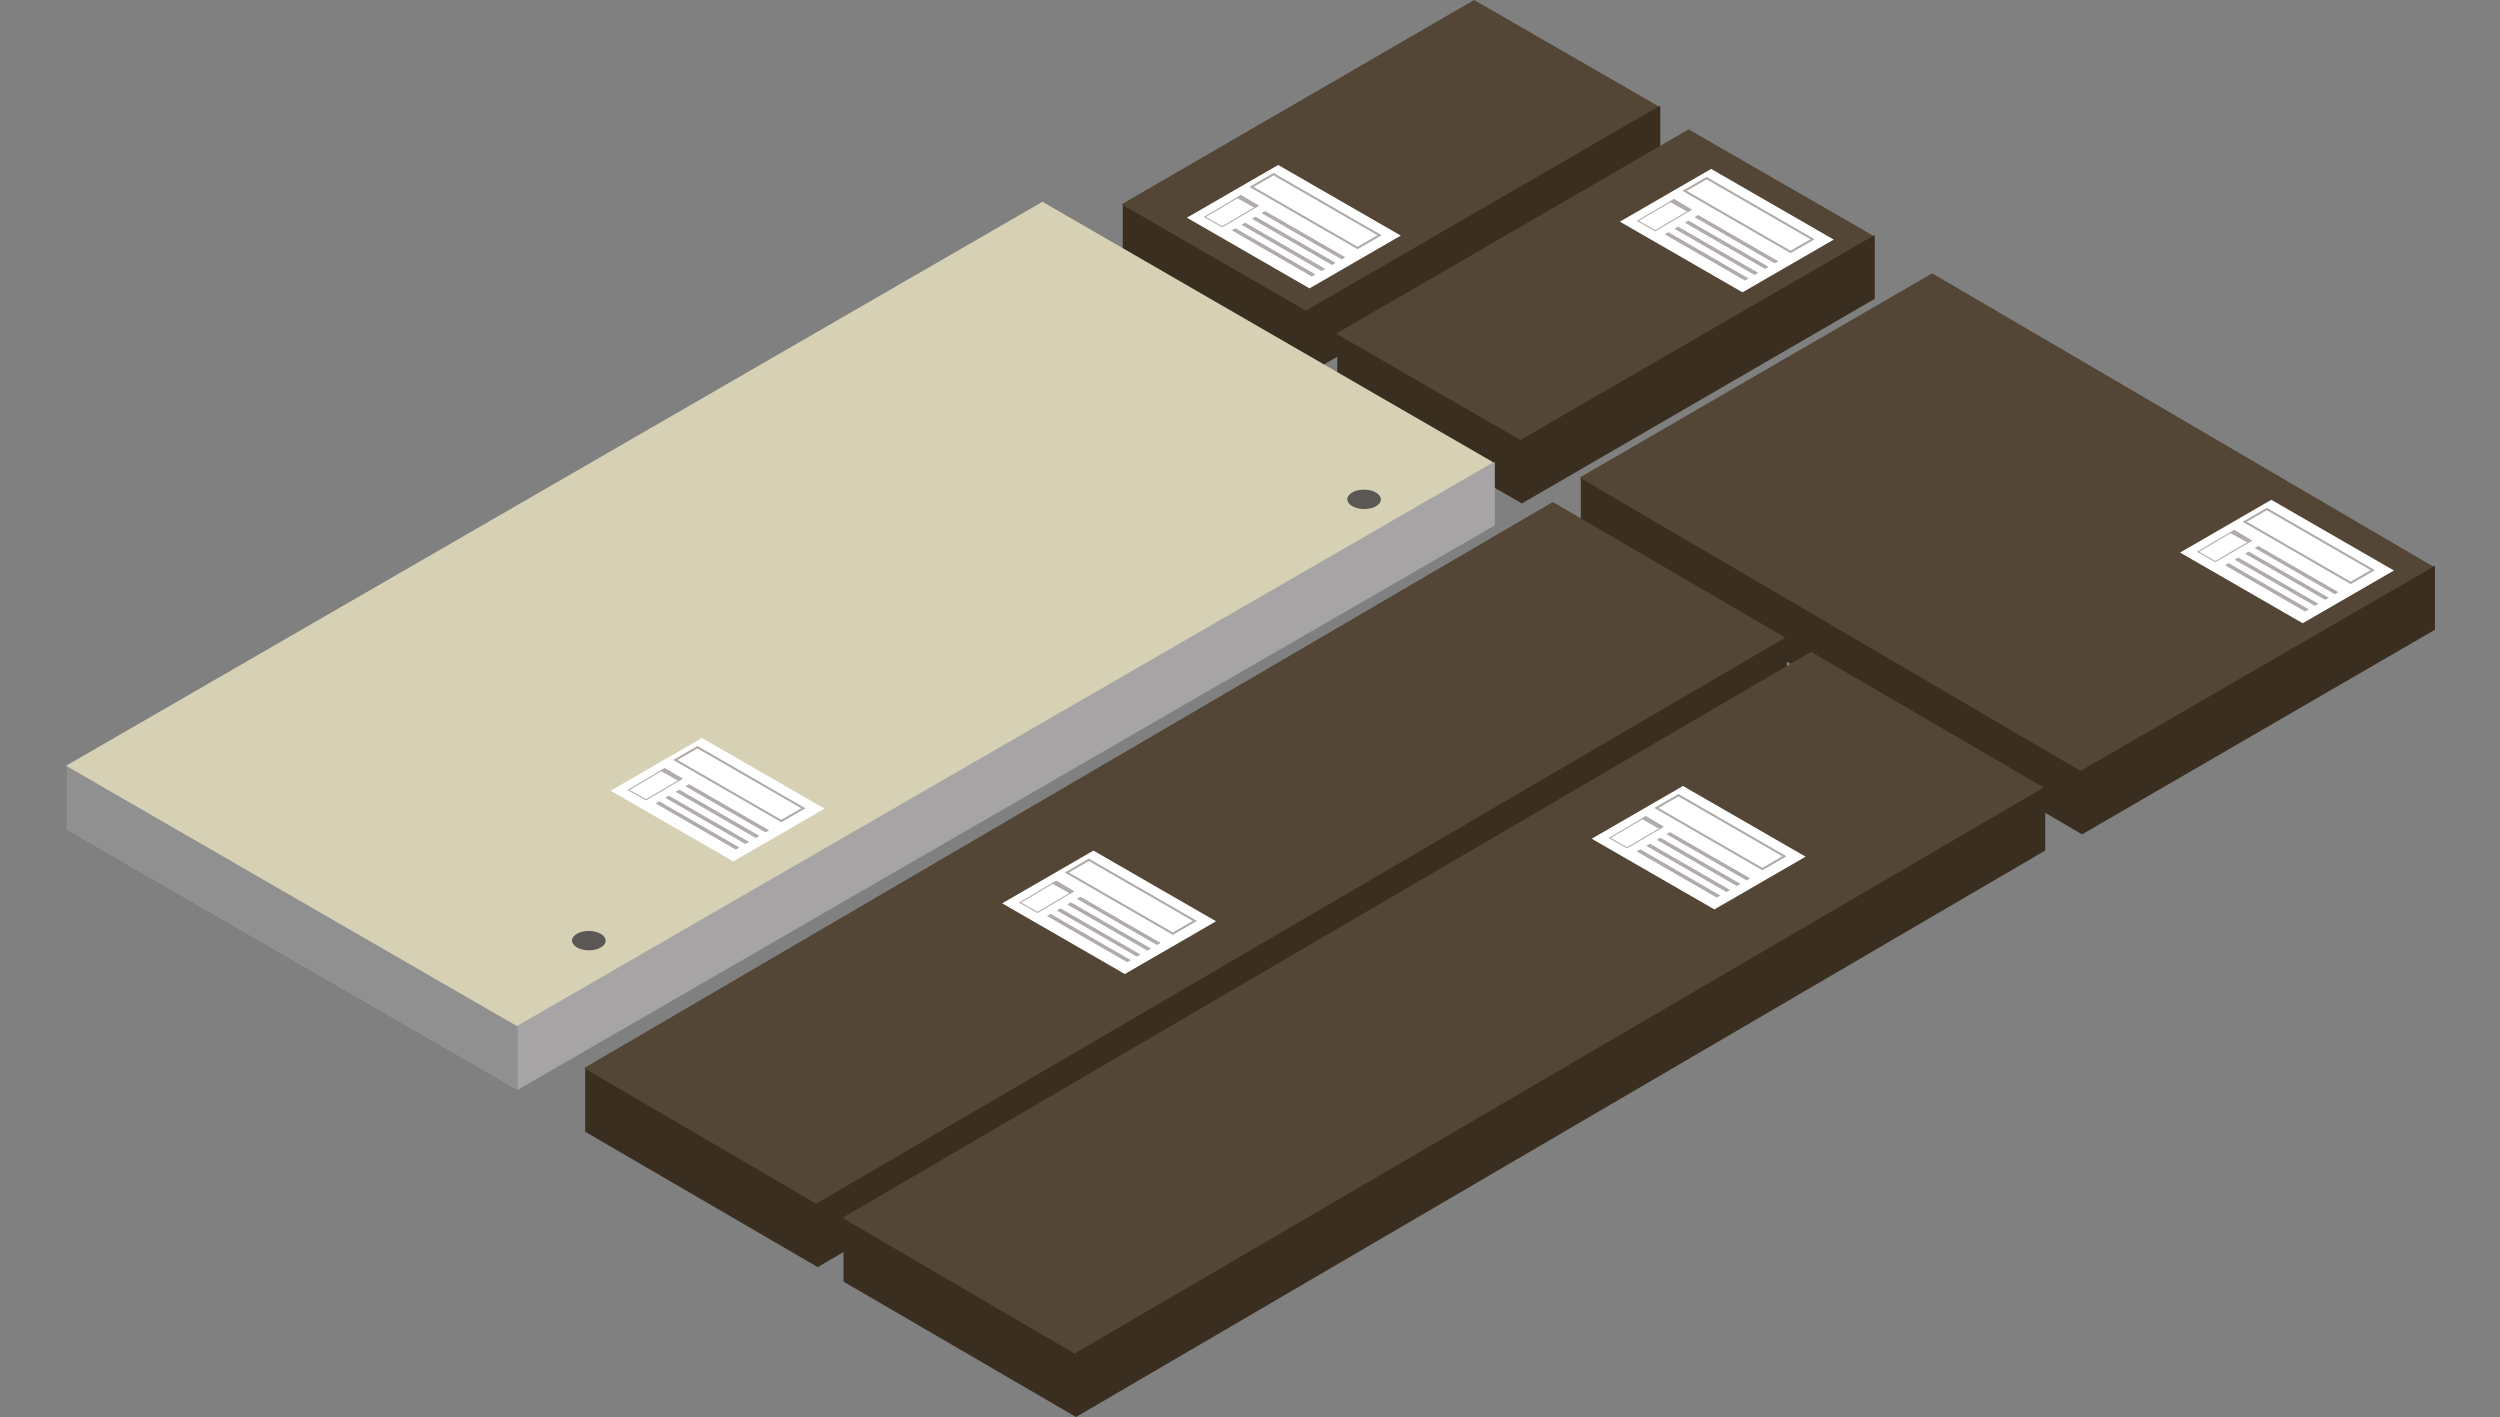 <svg xmlns="http://www.w3.org/2000/svg" width="494" height="280" viewBox="0 0 494 280"><rect x="0" y="0" width="494" height="280" fill="#808080" stroke="none"/><defs><clipPath id="a"><path d="M0 0h494v280H0z"/></clipPath></defs><g clip-path="url(#a)"><g transform="translate(.075)"><path d="M327.994 33.483L258.246 73.92l-36.468-20.973V40.454l106.216-19.49v12.52z" fill="#3a2e21"/><path d="M327.697 21.024l-69.74 40.36L221.55 40.37 291.21 0l36.485 21.024z" fill="#544636"/><path d="M258.687 56.984l-24.23-13.968 18.03-10.423 24.23 13.96z" fill="#fff"/><path d="M265.048 51.25l-15.834-9.133.7-.407 15.842 9.126z" fill="#b1aca9"/><path d="M268.17 49l-20.945-12.074 4.36-2.51 20.94 12.068z" fill="none" stroke="#b1aca9" stroke-miterlimit="10" stroke-width=".424"/><path d="M248.374 40.726l-6.93 4.08-3.45-1.943 7.208-4.25" fill="none" stroke="#b1aca9" stroke-miterlimit="10" stroke-width=".212"/><path d="M247.9 41.107l-3.665-2.052.94-.517 3.538 2.095zM263.13 52.362l-15.833-9.134.72-.416 15.835 9.134zM261.08 53.55l-15.843-9.135.72-.416 15.844 9.133zM259.162 54.652l-15.837-9.135.72-.416 15.835 9.135z" fill="#b1aca9"/><path d="M370.382 59.045l-69.74 40.437-36.476-20.973V66.015l106.216-19.49v12.52z" fill="#3a2e21"/><path d="M370.085 46.586l-69.74 40.36-36.4-21.015L333.6 25.56l36.485 21.026z" fill="#544636"/><path d="M344.243 57.764L320.013 43.8l18.03-10.423 24.23 13.968z" fill="#fff"/><path d="M350.604 52.04l-15.834-9.135.712-.416 15.834 9.133z" fill="#b1aca9"/><path d="M353.734 49.783l-20.94-12.068 4.35-2.515 20.95 12.077z" fill="none" stroke="#b1aca9" stroke-miterlimit="10" stroke-width=".424"/><path d="M333.93 41.514l-6.928 4.07-3.452-1.94 7.217-4.24" fill="none" stroke="#b1aca9" stroke-miterlimit="10" stroke-width=".212"/><path d="M333.456 41.888l-3.655-2.044.942-.517 3.528 2.095zM348.696 53.142l-15.842-9.134.72-.416 15.835 9.134zM346.635 54.33l-15.842-9.13.72-.416 15.843 9.126zM344.725 55.44l-15.842-9.134.72-.416 15.835 9.134z" fill="#b1aca9"/><path d="M481.076 124.433l-69.74 40.437-99.04-57.917V94.46l168.78 17.455v12.518z" fill="#3a2e21"/><path d="M480.78 111.975l-69.74 40.36-98.973-57.967 69.658-40.36 99.05 57.967z" fill="#544636"/><path d="M454.937 123.153l-24.23-13.968 18.03-10.423 24.23 13.968z" fill="#fff"/><path d="M461.298 117.428l-15.834-9.134.7-.407 15.842 9.126z" fill="#b1aca9"/><path d="M464.42 115.18l-20.932-12.08 4.35-2.52 20.94 12.078z" fill="none" stroke="#b1aca9" stroke-miterlimit="10" stroke-width=".424"/><path d="M444.625 106.9l-6.93 4.07-3.45-1.94 7.208-4.24" fill="none" stroke="#b1aca9" stroke-miterlimit="10" stroke-width=".212"/><path d="M444.15 107.276l-3.664-2.044.94-.517 3.538 2.095zM459.38 118.53l-15.833-9.13.72-.416 15.835 9.134zM457.325 119.718l-15.842-9.126.72-.416 15.843 9.134zM455.412 120.83l-15.834-9.135.72-.416 15.835 9.133z" fill="#b1aca9"/><path d="M295.3 103.807l-193.075 111.55-89.07-51.428v-12.5L295.3 91.3v12.51z" fill="#a6a4a4"/><path d="M295.01 91.357L101.934 202.823l-89.008-51.48L205.918 39.87l89.093 51.487z" fill="#d6d0b5"/><path d="M144.825 170.214l-24.23-13.968 18.03-10.423 24.23 13.968z" fill="#fff"/><path d="M151.19 164.48l-15.84-9.126.71-.416 15.843 9.134z" fill="#b1aca9"/><path d="M154.312 162.233l-20.94-12.068 4.36-2.52 20.94 12.07z" fill="none" stroke="#b1aca9" stroke-miterlimit="10" stroke-width=".424"/><path d="M134.517 153.955l-6.93 4.08-3.45-1.943 7.208-4.25" fill="none" stroke="#b1aca9" stroke-miterlimit="10" stroke-width=".212"/><path d="M134.042 154.337l-3.664-2.044.94-.526 3.538 2.1zM149.274 165.59l-15.834-9.133.72-.416 15.835 9.135zM147.225 166.78l-15.843-9.135.72-.416 15.843 9.133zM145.305 167.88l-15.834-9.125.713-.416 15.842 9.133z" fill="#b1aca9"/><ellipse cx="1.917" cy="3.316" rx="1.917" ry="3.316" transform="rotate(-89.69 150.87 37.1)" fill="#5b5754"/><ellipse cx="1.917" cy="3.316" rx="1.917" ry="3.316" transform="rotate(-89.69 183.63 -83.51)" fill="#5b5754"/><path d="M102.225 202.848v12.51l-89.07-51.43v-12.5l89.07 51.42z" fill="#919091"/><path d="M353.013 138.452l-191.51 111.932-45.95-26.75v-12.49l237.46-85.21v12.518z" fill="#3a2e21"/><path d="M352.716 125.994L161.206 237.85l-45.873-26.792L306.757 99.194l45.958 26.8z" fill="#544636"/><path d="M222.185 192.468l-24.23-13.968 18.03-10.423 24.23 13.968z" fill="#fff"/><path d="M228.554 186.735l-15.842-9.135.712-.407 15.842 9.134z" fill="#b1aca9"/><path d="M231.675 184.487l-20.94-12.068 4.35-2.52 20.94 12.068z" fill="none" stroke="#b1aca9" stroke-miterlimit="10" stroke-width=".424"/><path d="M211.872 176.21l-6.93 4.08-3.45-1.943 7.216-4.25" fill="none" stroke="#b1aca9" stroke-miterlimit="10" stroke-width=".212"/><path d="M211.406 176.59l-3.664-2.043.94-.526 3.53 2.096zM226.638 187.846l-15.842-9.134.72-.416 15.835 9.134zM224.577 189.033l-15.843-9.133.72-.416 15.843 9.134zM222.668 190.135l-15.843-9.125.72-.416 15.835 9.134z" fill="#b1aca9"/><path d="M404.06 168.06L212.55 280l-45.95-26.75V240.76l237.46-85.208v12.51z" fill="#3a2e21"/><path d="M403.763 155.61l-191.51 111.855-45.873-26.8L357.805 128.81l45.958 26.8z" fill="#544636"/><path d="M338.68 179.7l-24.23-13.968 18.03-10.423 24.23 13.967z" fill="#fff"/><path d="M345.05 173.97l-15.843-9.133.712-.407 15.842 9.134z" fill="#b1aca9"/><path d="M348.17 171.723l-20.94-12.068 4.36-2.52 20.935 12.065z" fill="none" stroke="#b1aca9" stroke-miterlimit="10" stroke-width=".424"/><path d="M328.367 163.446l-6.92 4.08-3.46-1.943 7.216-4.25" fill="none" stroke="#b1aca9" stroke-miterlimit="10" stroke-width=".212"/><path d="M327.9 163.827l-3.663-2.052.94-.517 3.53 2.095zM343.132 175.082l-15.834-9.134.712-.416 15.834 9.134zM341.08 176.27l-15.855-9.135.73-.416 15.833 9.133zM339.163 177.37l-15.838-9.124.72-.424 15.835 9.143z" fill="#b1aca9"/></g></g></svg>